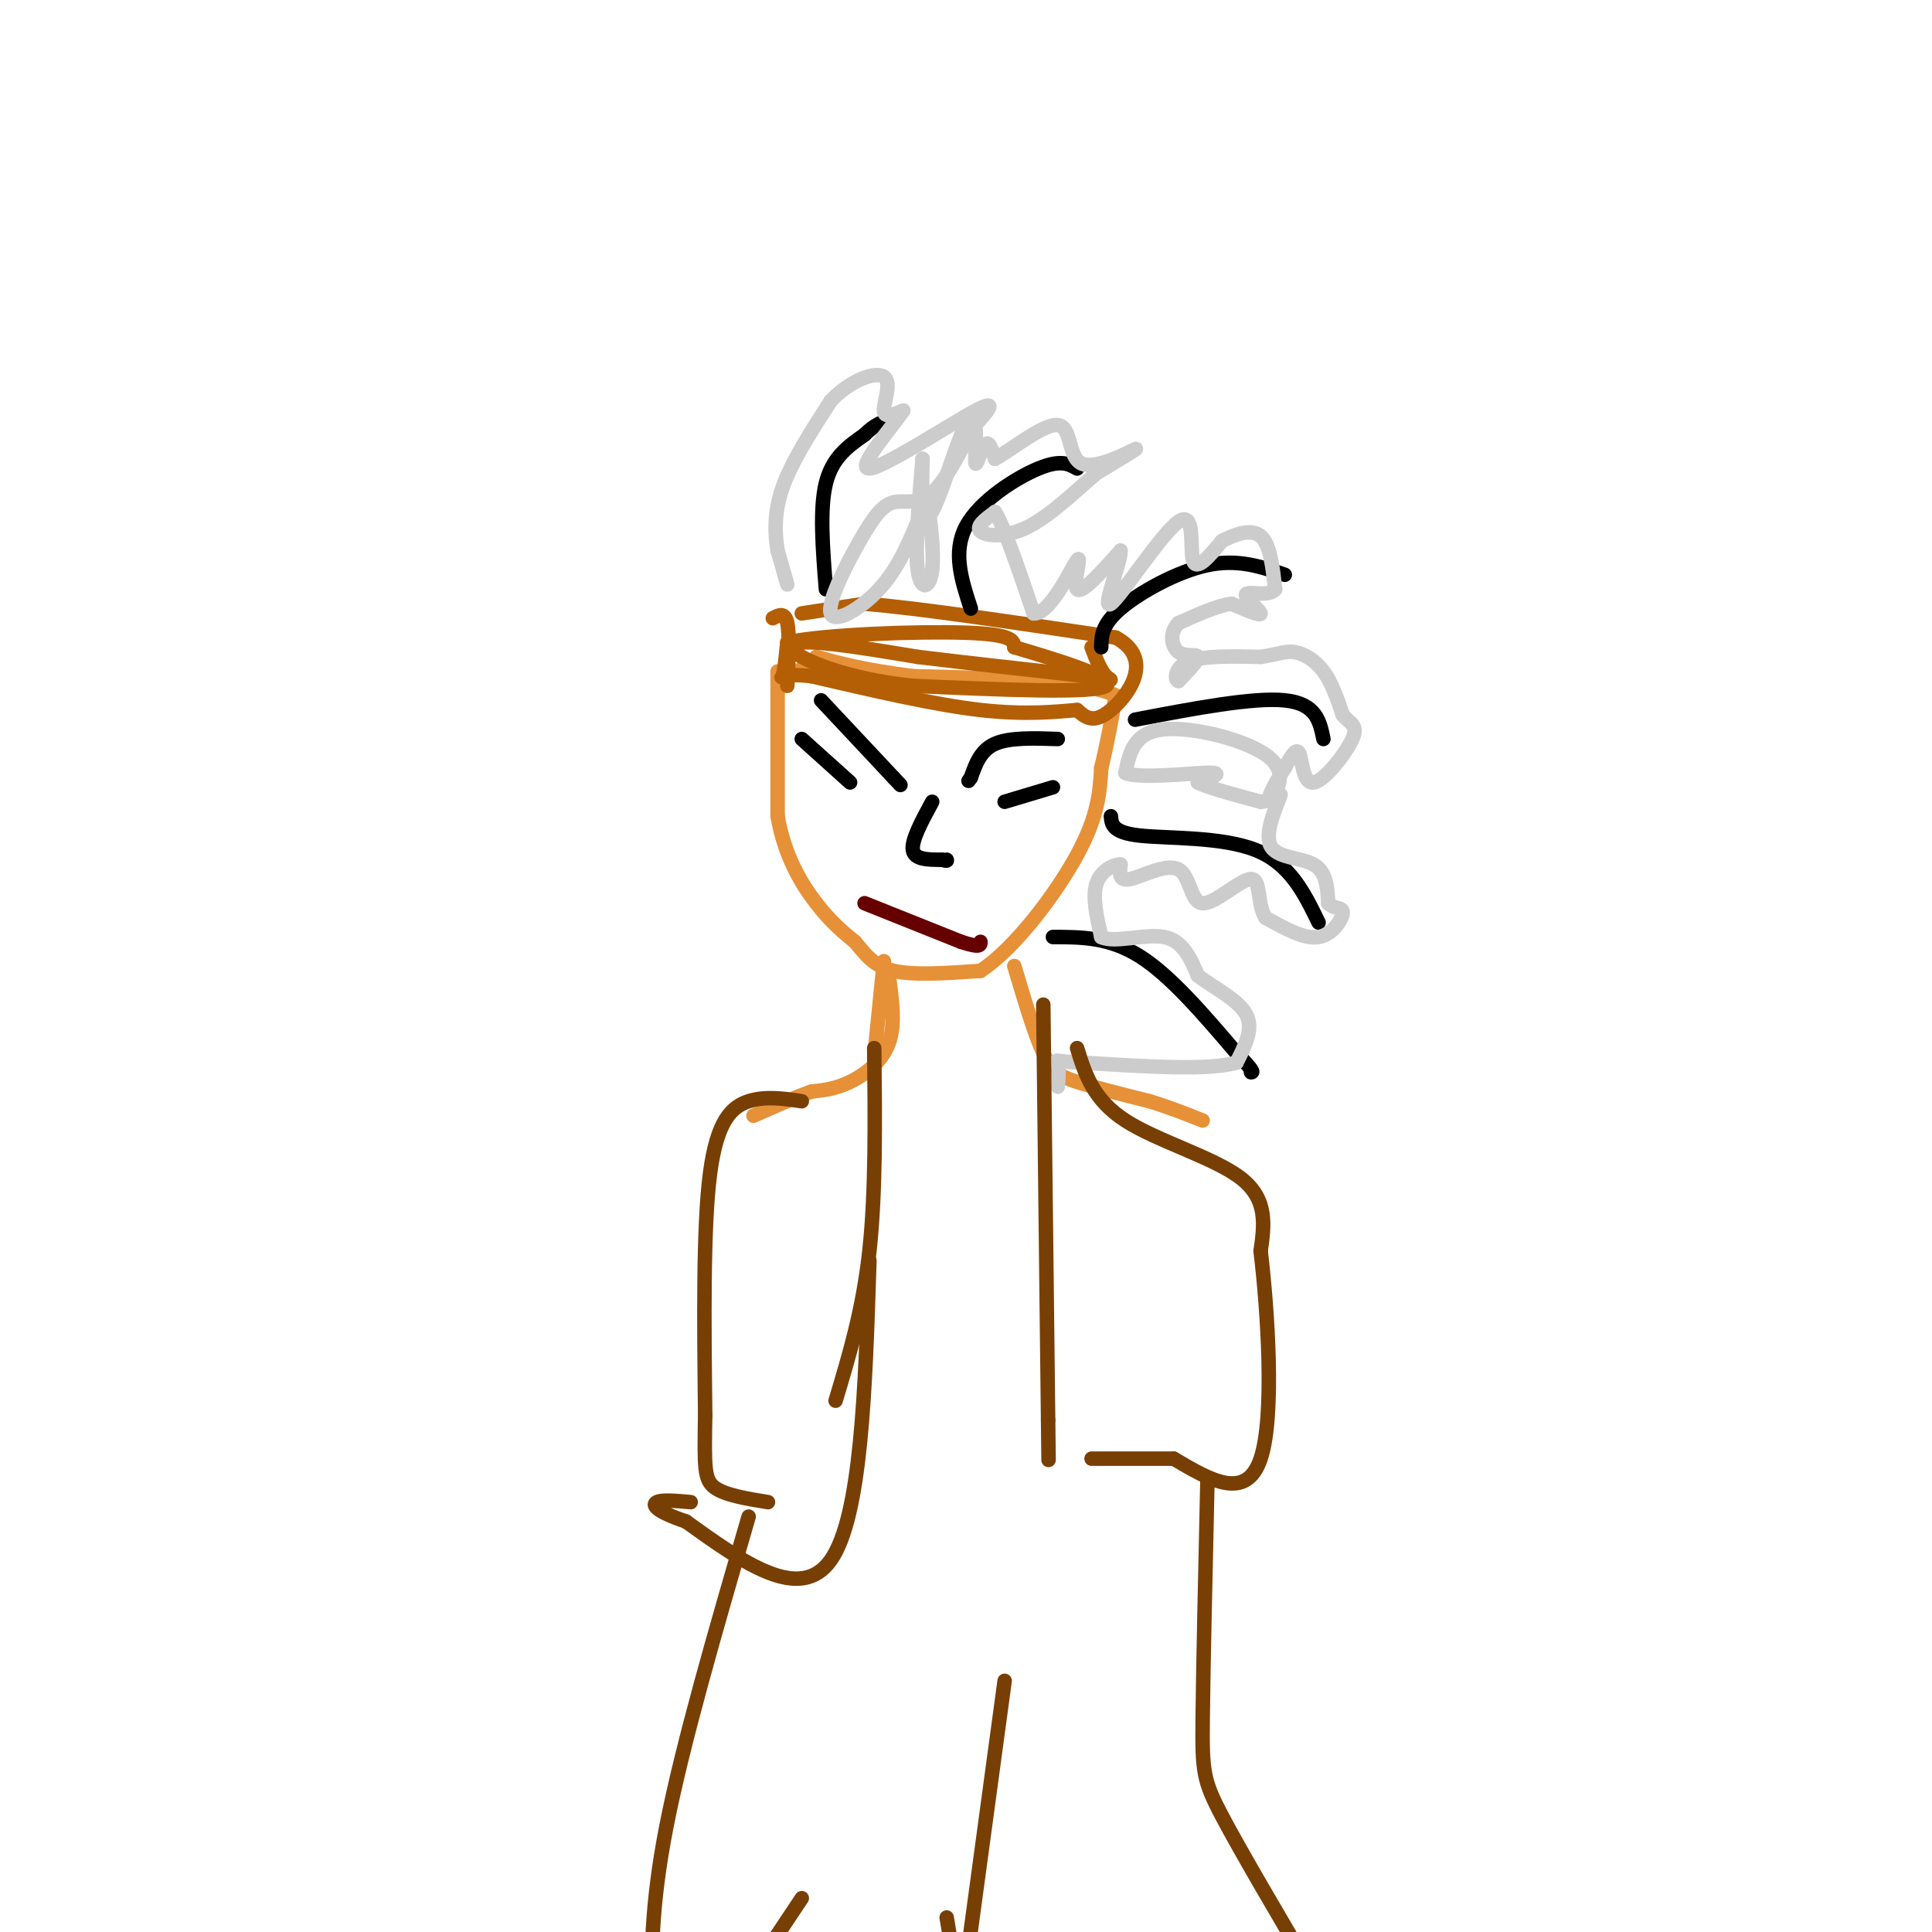 <svg viewBox='0 0 400 400' version='1.1' xmlns='http://www.w3.org/2000/svg' xmlns:xlink='http://www.w3.org/1999/xlink'><g fill='none' stroke='#e69138' stroke-width='3' stroke-linecap='round' stroke-linejoin='round'><path d='M161,139c0.000,0.000 0.000,30.000 0,30'/><path d='M161,169c1.422,8.311 4.978,14.089 8,18c3.022,3.911 5.511,5.956 8,8'/><path d='M177,195c2.222,2.578 3.778,5.022 8,6c4.222,0.978 11.111,0.489 18,0'/><path d='M203,201c7.022,-4.533 15.578,-15.867 20,-24c4.422,-8.133 4.711,-13.067 5,-18'/><path d='M228,159c1.333,-5.500 2.167,-10.250 3,-15'/><path d='M231,144c-6.500,-3.167 -24.250,-3.583 -42,-4'/><path d='M189,140c-10.333,-1.333 -15.167,-2.667 -20,-4'/><path d='M167,137c0.000,0.000 0.100,0.100 0.1,0.1'/><path d='M167,138c0.000,0.000 -4.000,2.000 -4,2'/><path d='M183,199c0.000,0.000 -2.000,20.000 -2,20'/><path d='M184,202c0.711,5.067 1.422,10.133 0,14c-1.422,3.867 -4.978,6.533 -8,8c-3.022,1.467 -5.511,1.733 -8,2'/><path d='M168,226c-3.333,1.167 -7.667,3.083 -12,5'/><path d='M210,200c2.089,7.022 4.178,14.044 6,18c1.822,3.956 3.378,4.844 7,6c3.622,1.156 9.311,2.578 15,4'/><path d='M238,228c4.333,1.333 7.667,2.667 11,4'/></g>
<g fill='none' stroke='#b45f06' stroke-width='3' stroke-linecap='round' stroke-linejoin='round'><path d='M160,128c1.250,-0.667 2.500,-1.333 3,1c0.500,2.333 0.250,7.667 0,13'/><path d='M166,127c0.000,0.000 13.000,-2.000 13,-2'/><path d='M179,125c10.833,0.833 31.417,3.917 52,7'/><path d='M231,132c8.178,4.422 2.622,11.978 -1,15c-3.622,3.022 -5.311,1.511 -7,0'/><path d='M223,147c-3.978,0.311 -10.422,1.089 -20,0c-9.578,-1.089 -22.289,-4.044 -35,-7'/><path d='M168,140c-6.822,-0.778 -6.378,0.778 -6,0c0.378,-0.778 0.689,-3.889 1,-7'/><path d='M163,133c7.933,-1.667 27.267,-2.333 37,-2c9.733,0.333 9.867,1.667 10,3'/><path d='M210,134c7.556,2.244 21.444,6.356 19,8c-2.444,1.644 -21.222,0.822 -40,0'/><path d='M189,142c-11.250,-1.143 -19.375,-4.000 -23,-6c-3.625,-2.000 -2.750,-3.143 2,-3c4.750,0.143 13.375,1.571 22,3'/><path d='M190,136c9.500,1.167 22.250,2.583 35,4'/><path d='M225,140c6.467,0.889 5.133,1.111 4,0c-1.133,-1.111 -2.067,-3.556 -3,-6'/></g>
<g fill='none' stroke='#000000' stroke-width='3' stroke-linecap='round' stroke-linejoin='round'><path d='M171,122c-0.667,-8.333 -1.333,-16.667 0,-22c1.333,-5.333 4.667,-7.667 8,-10'/><path d='M179,90c2.167,-2.167 3.583,-2.583 5,-3'/><path d='M201,126c-1.911,-5.844 -3.822,-11.689 -1,-17c2.822,-5.311 10.378,-10.089 15,-12c4.622,-1.911 6.311,-0.956 8,0'/><path d='M228,134c0.044,-2.333 0.089,-4.667 4,-8c3.911,-3.333 11.689,-7.667 18,-9c6.311,-1.333 11.156,0.333 16,2'/><path d='M235,149c12.250,-2.333 24.500,-4.667 31,-4c6.500,0.667 7.250,4.333 8,8'/><path d='M230,169c0.156,1.689 0.311,3.378 6,4c5.689,0.622 16.911,0.178 24,3c7.089,2.822 10.044,8.911 13,15'/><path d='M218,194c5.833,0.000 11.667,0.000 18,4c6.333,4.000 13.167,12.000 20,20'/><path d='M256,218c3.833,4.000 3.417,4.000 3,4'/></g>
<g fill='none' stroke='#cccccc' stroke-width='3' stroke-linecap='round' stroke-linejoin='round'><path d='M163,121c0.000,0.000 -2.000,-7.000 -2,-7'/><path d='M161,114c-0.533,-3.178 -0.867,-7.622 1,-13c1.867,-5.378 5.933,-11.689 10,-18'/><path d='M172,83c4.083,-4.333 9.292,-6.167 11,-5c1.708,1.167 -0.083,5.333 0,7c0.083,1.667 2.042,0.833 4,0'/><path d='M187,85c-2.286,3.476 -10.000,12.167 -7,12c3.000,-0.167 16.714,-9.190 22,-12c5.286,-2.810 2.143,0.595 -1,4'/><path d='M201,89c-1.559,3.504 -4.957,10.265 -8,13c-3.043,2.735 -5.730,1.446 -8,2c-2.270,0.554 -4.124,2.953 -7,8c-2.876,5.047 -6.774,12.744 -6,15c0.774,2.256 6.221,-0.927 10,-5c3.779,-4.073 5.889,-9.037 8,-14'/><path d='M190,108c1.579,-3.847 1.526,-6.464 2,-4c0.474,2.464 1.474,10.010 1,14c-0.474,3.990 -2.421,4.426 -3,0c-0.579,-4.426 0.211,-13.713 1,-23'/><path d='M191,95c0.007,0.140 -0.476,11.989 1,12c1.476,0.011 4.909,-11.815 7,-17c2.091,-5.185 2.839,-3.730 3,-1c0.161,2.730 -0.264,6.735 0,7c0.264,0.265 1.218,-3.210 2,-4c0.782,-0.790 1.391,1.105 2,3'/><path d='M206,95c3.152,-1.670 10.030,-7.344 13,-7c2.970,0.344 2.030,6.708 5,8c2.970,1.292 9.848,-2.488 11,-3c1.152,-0.512 -3.424,2.244 -8,5'/><path d='M227,98c-3.774,3.155 -9.208,8.542 -14,11c-4.792,2.458 -8.940,1.988 -10,1c-1.060,-0.988 0.970,-2.494 3,-4'/><path d='M206,106c1.833,2.833 4.917,11.917 8,21'/><path d='M214,127c3.381,0.310 7.833,-9.417 9,-11c1.167,-1.583 -0.952,4.976 0,6c0.952,1.024 4.976,-3.488 9,-8'/><path d='M232,114c0.120,2.424 -4.081,12.485 -2,11c2.081,-1.485 10.445,-14.515 14,-17c3.555,-2.485 2.301,5.576 3,8c0.699,2.424 3.349,-0.788 6,-4'/><path d='M253,112c2.578,-1.333 6.022,-2.667 8,-1c1.978,1.667 2.489,6.333 3,11'/><path d='M264,122c-1.143,1.667 -5.500,0.333 -6,1c-0.500,0.667 2.857,3.333 3,4c0.143,0.667 -2.929,-0.667 -6,-2'/><path d='M255,125c-2.833,0.333 -6.917,2.167 -11,4'/><path d='M244,129c-1.988,1.976 -1.458,4.917 0,6c1.458,1.083 3.845,0.310 4,1c0.155,0.690 -1.923,2.845 -4,5'/><path d='M244,141c-0.844,-0.067 -0.956,-2.733 2,-4c2.956,-1.267 8.978,-1.133 15,-1'/><path d='M261,136c3.595,-0.512 5.083,-1.292 7,-1c1.917,0.292 4.262,1.655 6,4c1.738,2.345 2.869,5.673 4,9'/><path d='M278,148c1.518,1.874 3.314,2.059 2,5c-1.314,2.941 -5.738,8.638 -8,9c-2.262,0.362 -2.360,-4.611 -3,-6c-0.640,-1.389 -1.820,0.805 -3,3'/><path d='M266,159c-1.469,2.183 -3.641,6.142 -3,6c0.641,-0.142 4.096,-4.384 0,-8c-4.096,-3.616 -15.742,-6.604 -22,-6c-6.258,0.604 -7.129,4.802 -8,9'/><path d='M233,160c2.622,1.311 13.178,0.089 17,0c3.822,-0.089 0.911,0.956 -2,2'/><path d='M248,162c1.833,1.000 7.417,2.500 13,4'/><path d='M261,166c3.172,-0.175 4.603,-2.614 4,-1c-0.603,1.614 -3.239,7.281 -2,10c1.239,2.719 6.354,2.491 9,4c2.646,1.509 2.823,4.754 3,8'/><path d='M275,187c1.310,1.345 3.083,0.708 3,2c-0.083,1.292 -2.024,4.512 -5,5c-2.976,0.488 -6.988,-1.756 -11,-4'/><path d='M262,190c-1.815,-2.859 -0.851,-8.006 -3,-8c-2.149,0.006 -7.411,5.167 -10,5c-2.589,-0.167 -2.505,-5.660 -5,-7c-2.495,-1.340 -7.570,1.474 -10,2c-2.430,0.526 -2.215,-1.237 -2,-3'/><path d='M232,179c-1.467,-0.067 -4.133,1.267 -5,4c-0.867,2.733 0.067,6.867 1,11'/><path d='M228,194c2.733,1.356 9.067,-0.756 13,0c3.933,0.756 5.467,4.378 7,8'/><path d='M248,202c3.400,2.578 8.400,5.022 10,8c1.600,2.978 -0.200,6.489 -2,10'/><path d='M256,220c-5.667,1.667 -18.833,0.833 -32,0'/><path d='M224,220c-6.089,-0.222 -5.311,-0.778 -5,0c0.311,0.778 0.156,2.889 0,5'/></g>
<g fill='none' stroke='#000000' stroke-width='3' stroke-linecap='round' stroke-linejoin='round'><path d='M166,153c0.000,0.000 10.000,9.000 10,9'/><path d='M170,145c0.000,0.000 15.000,16.000 15,16'/><path d='M185,161c2.500,2.667 1.250,1.333 0,0'/><path d='M219,153c-5.000,-0.167 -10.000,-0.333 -13,1c-3.000,1.333 -4.000,4.167 -5,7'/><path d='M201,161c-0.833,1.167 -0.417,0.583 0,0'/><path d='M218,163c0.000,0.000 -10.000,3.000 -10,3'/><path d='M193,166c-2.167,4.000 -4.333,8.000 -4,10c0.333,2.000 3.167,2.000 6,2'/><path d='M195,178c1.167,0.333 1.083,0.167 1,0'/></g>
<g fill='none' stroke='#660000' stroke-width='3' stroke-linecap='round' stroke-linejoin='round'><path d='M179,187c0.000,0.000 20.000,8.000 20,8'/><path d='M199,195c4.000,1.333 4.000,0.667 4,0'/></g>
<g fill='none' stroke='#783f04' stroke-width='3' stroke-linecap='round' stroke-linejoin='round'><path d='M181,217c0.167,14.917 0.333,29.833 -1,42c-1.333,12.167 -4.167,21.583 -7,31'/><path d='M166,228c-3.778,-0.556 -7.556,-1.111 -11,0c-3.444,1.111 -6.556,3.889 -8,15c-1.444,11.111 -1.222,30.556 -1,50'/><path d='M146,293c-0.200,10.978 -0.200,13.422 2,15c2.200,1.578 6.600,2.289 11,3'/><path d='M216,208c0.000,0.000 1.000,86.000 1,86'/><path d='M217,294c0.167,14.333 0.083,7.167 0,0'/><path d='M223,217c1.644,5.333 3.289,10.667 10,15c6.711,4.333 18.489,7.667 24,12c5.511,4.333 4.756,9.667 4,15'/><path d='M261,259c1.422,11.889 2.978,34.111 0,43c-2.978,8.889 -10.489,4.444 -18,0'/><path d='M243,302c-5.833,0.000 -11.417,0.000 -17,0'/><path d='M180,261c-0.833,26.500 -1.667,53.000 -8,62c-6.333,9.000 -18.167,0.500 -30,-8'/><path d='M142,315c-6.311,-2.133 -7.089,-3.467 -6,-4c1.089,-0.533 4.044,-0.267 7,0'/><path d='M155,314c-6.833,23.500 -13.667,47.000 -17,64c-3.333,17.000 -3.167,27.500 -3,38'/><path d='M160,402c0.000,0.000 6.000,-9.000 6,-9'/><path d='M250,306c-0.444,19.622 -0.889,39.244 -1,50c-0.111,10.756 0.111,12.644 4,20c3.889,7.356 11.444,20.178 19,33'/><path d='M208,348c0.000,0.000 -8.000,59.000 -8,59'/><path d='M197,403c0.000,0.000 -1.000,-6.000 -1,-6'/></g>
</svg>